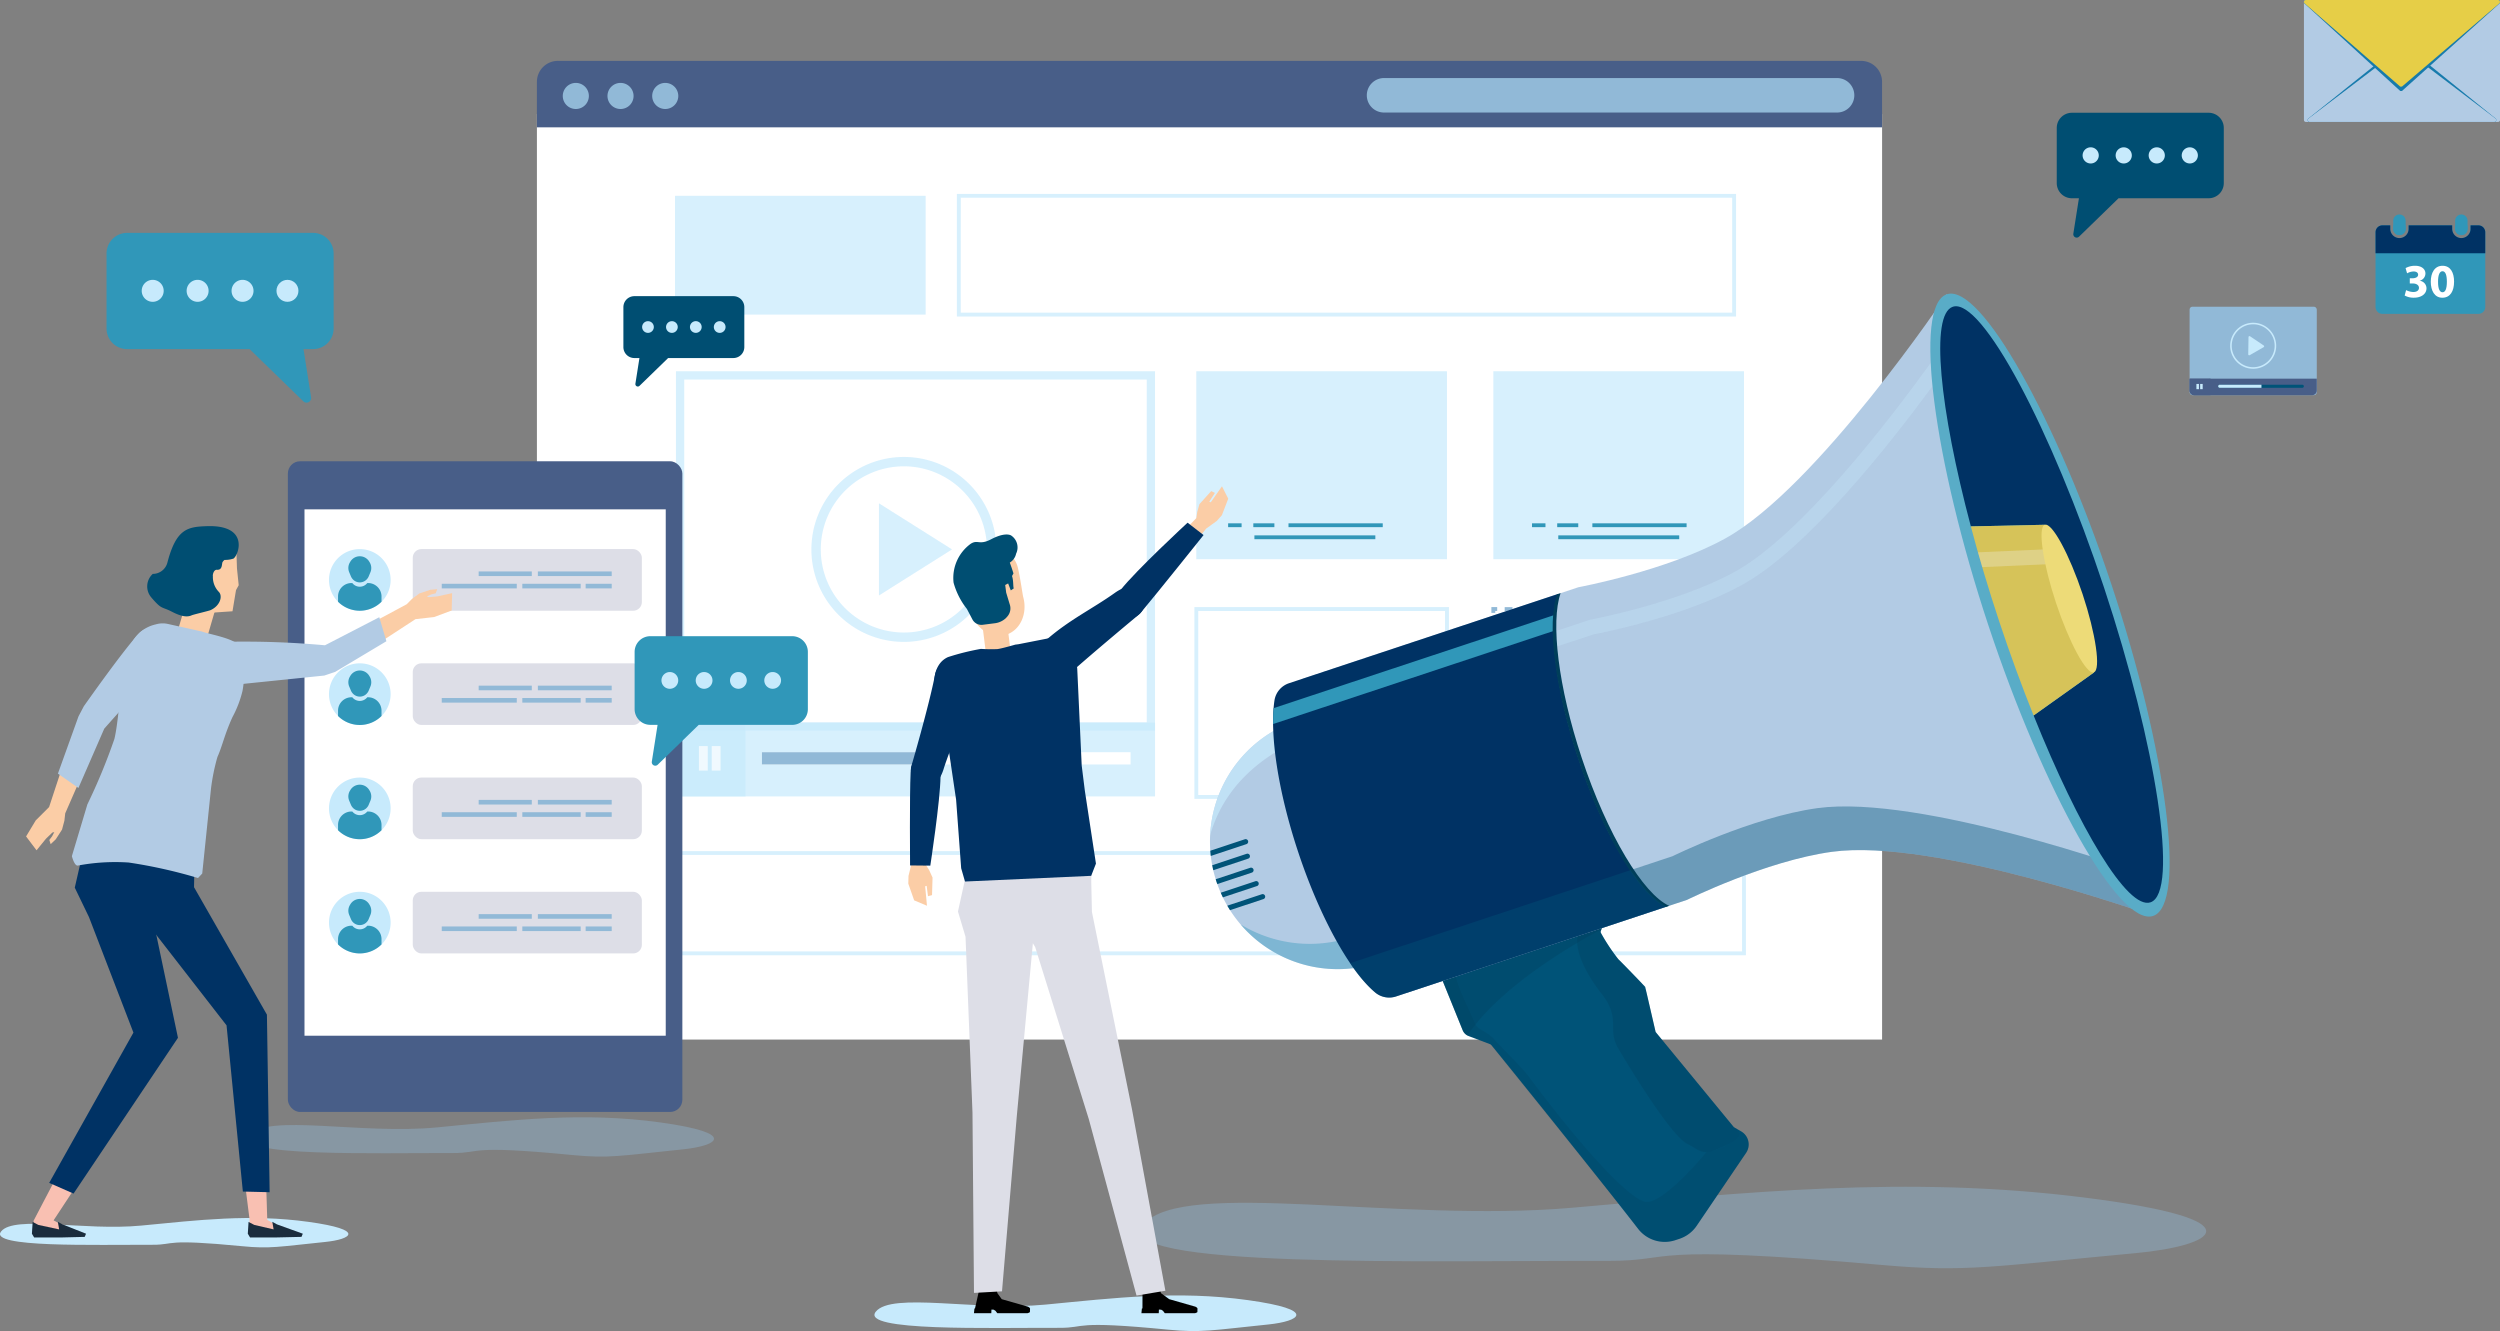 <svg xmlns="http://www.w3.org/2000/svg" width="334.386" height="178.035" viewBox="0 0 334.386 178.035">
  <rect x="0" y="0" width="334.386" height="178.035" fill="#808080" stroke="none"/>
  <g id="recruit_system_img_02" transform="translate(-1600 -1412.142)">
    <g id="グループ_7192" data-name="グループ 7192" transform="translate(1671.814 1420.286)">
      <g id="グループ_7176" data-name="グループ 7176">
        <rect id="長方形_2589" data-name="長方形 2589" width="179.923" height="123.795" transform="translate(0 7.107)" fill="#fff"/>
        <g id="グループ_7175" data-name="グループ 7175">
          <path id="パス_12227" data-name="パス 12227" d="M2.8,0H177.12a2.8,2.8,0,0,1,2.8,2.8v6.09H0V2.8A2.8,2.8,0,0,1,2.8,0Z" fill="#485e88"/>
          <g id="グループ_7174" data-name="グループ 7174" transform="translate(3.46 2.296)">
            <path id="パス_12100" data-name="パス 12100" d="M685.962,339.557h-60.6a2.3,2.3,0,0,1-2.3-2.306h0a2.305,2.305,0,0,1,2.3-2.306h60.6a2.307,2.307,0,0,1,2.306,2.306h0A2.306,2.306,0,0,1,685.962,339.557Z" transform="translate(-515.519 -334.945)" fill="#91b9d7"/>
            <path id="パス_12101" data-name="パス 12101" d="M560.161,338.825h0a1.743,1.743,0,0,1-1.745-1.743h0a1.745,1.745,0,0,1,1.745-1.747h0a1.746,1.746,0,0,1,1.745,1.747h0A1.744,1.744,0,0,1,560.161,338.825Z" transform="translate(-558.416 -334.686)" fill="#91b9d7"/>
            <path id="パス_12102" data-name="パス 12102" d="M563.755,338.825h0a1.744,1.744,0,0,1-1.745-1.743h0a1.746,1.746,0,0,1,1.745-1.747h0a1.745,1.745,0,0,1,1.745,1.747h0A1.743,1.743,0,0,1,563.755,338.825Z" transform="translate(-556.031 -334.686)" fill="#91b9d7"/>
            <path id="パス_12103" data-name="パス 12103" d="M567.35,338.825h0a1.743,1.743,0,0,1-1.745-1.743h0a1.745,1.745,0,0,1,1.745-1.747h0a1.746,1.746,0,0,1,1.745,1.747h0A1.744,1.744,0,0,1,567.35,338.825Z" transform="translate(-553.645 -334.686)" fill="#91b9d7"/>
          </g>
        </g>
      </g>
      <g id="グループ_7191" data-name="グループ 7191" transform="translate(18.212 17.787)">
        <g id="グループ_7187" data-name="グループ 7187">
          <rect id="長方形_2591" data-name="長方形 2591" width="33.527" height="15.887" transform="translate(0.259 0.26)" fill="#c7eafc" opacity="0.7"/>
          <path id="パス_12104" data-name="パス 12104" d="M694.318,360.662H590.1v-16.4H694.318Zm-103.7-.517H693.8v-15.37H590.622Z" transform="translate(-552.139 -344.257)" fill="#c7eafc" opacity="0.7"/>
          <g id="グループ_7179" data-name="グループ 7179" transform="translate(69.986 23.727)">
            <rect id="長方形_2592" data-name="長方形 2592" width="33.527" height="25.14" fill="#c7eafc" opacity="0.7"/>
            <g id="グループ_7178" data-name="グループ 7178" transform="translate(4.256 20.339)">
              <g id="グループ_7177" data-name="グループ 7177">
                <rect id="長方形_2593" data-name="長方形 2593" width="1.801" height="0.512" fill="#3097b9"/>
                <rect id="長方形_2594" data-name="長方形 2594" width="2.817" height="0.512" transform="translate(3.369)" fill="#3097b9"/>
                <rect id="長方形_2595" data-name="長方形 2595" width="12.605" height="0.512" transform="translate(8.074)" fill="#3097b9"/>
              </g>
              <rect id="長方形_2596" data-name="長方形 2596" width="16.177" height="0.512" transform="translate(3.514 1.612)" fill="#3097b9"/>
            </g>
          </g>
          <g id="グループ_7182" data-name="グループ 7182" transform="translate(109.714 23.727)">
            <rect id="長方形_2597" data-name="長方形 2597" width="33.527" height="25.14" fill="#c7eafc" opacity="0.7"/>
            <g id="グループ_7181" data-name="グループ 7181" transform="translate(5.173 20.339)">
              <g id="グループ_7180" data-name="グループ 7180">
                <rect id="長方形_2598" data-name="長方形 2598" width="1.8" height="0.512" fill="#3097b9"/>
                <rect id="長方形_2599" data-name="長方形 2599" width="2.817" height="0.512" transform="translate(3.369)" fill="#3097b9"/>
                <rect id="長方形_2600" data-name="長方形 2600" width="12.604" height="0.512" transform="translate(8.073)" fill="#3097b9"/>
              </g>
              <rect id="長方形_2601" data-name="長方形 2601" width="16.176" height="0.512" transform="translate(3.514 1.612)" fill="#3097b9"/>
            </g>
          </g>
          <g id="グループ_7186" data-name="グループ 7186" transform="translate(0 55.267)">
            <path id="パス_12105" data-name="パス 12105" d="M643.242,403.136H609.2V377.478h34.046Zm-33.527-.517h33.008V378H609.715Z" transform="translate(-539.469 -377.478)" fill="#c7eafc" opacity="0.7"/>
            <g id="グループ_7185" data-name="グループ 7185" transform="translate(109.454)">
              <g id="グループ_7184" data-name="グループ 7184">
                <g id="グループ_7183" data-name="グループ 7183">
                  <path id="パス_12106" data-name="パス 12106" d="M653.851,393.211h-.778v-.518h.259v-.26h.519Z" transform="translate(-619.805 -367.553)" fill="#91b9d7"/>
                  <path id="パス_12107" data-name="パス 12107" d="M664.567,393.107h-1.048v-.517h1.048Zm-2.1,0h-1.048v-.517h1.048Zm-2.1,0h-1.048v-.517h1.048Zm-2.1,0h-1.048v-.517h1.048Zm-2.1,0h-1.048v-.517h1.048Zm-2.1,0h-1.048v-.517h1.048Zm-2.1,0h-1.048v-.517h1.048Zm-2.1,0h-1.048v-.517h1.048Zm-2.1,0H646.75v-.517H647.8Zm-2.1,0h-1.048v-.517H645.7Zm-2.1,0h-1.048v-.517h1.048Zm-2.095,0h-1.05v-.517h1.05Zm-2.1,0h-1.048v-.517h1.048Zm-2.1,0h-1.048v-.517h1.048Zm-2.1,0h-1.048v-.517h1.048Z" transform="translate(-632.348 -367.449)" fill="#91b9d7"/>
                  <path id="パス_12108" data-name="パス 12108" d="M633.854,393.211h-.778v-.778h.519v.26h.259Z" transform="translate(-633.076 -367.553)" fill="#91b9d7"/>
                  <path id="パス_12109" data-name="パス 12109" d="M633.6,400.583h-.519v-1.048h.519Zm0-2.1h-.519v-1.048h.519Zm0-2.1h-.519v-1.048h.519Zm0-2.1h-.519v-1.048h.519Zm0-2.1h-.519V391.15h.519Zm0-2.094h-.519v-1.048h.519Zm0-2.1h-.519V386.96h.519Zm0-2.1h-.519v-1.048h.519Zm0-2.094h-.519v-1.05h.519Zm0-2.1h-.519v-1.048h.519Zm0-2.1h-.519v-1.048h.519Z" transform="translate(-633.076 -376.75)" fill="#91b9d7"/>
                  <path id="パス_12110" data-name="パス 12110" d="M633.594,378.256h-.519v-.777h.778V378h-.259Z" transform="translate(-633.076 -377.478)" fill="#91b9d7"/>
                  <path id="パス_12111" data-name="パス 12111" d="M664.567,378h-1.048v-.517h1.048Zm-2.1,0h-1.048v-.517h1.048Zm-2.1,0h-1.048v-.517h1.048Zm-2.1,0h-1.048v-.517h1.048Zm-2.1,0h-1.048v-.517h1.048Zm-2.1,0h-1.048v-.517h1.048Zm-2.1,0h-1.048v-.517h1.048Zm-2.1,0h-1.048v-.517h1.048Zm-2.1,0H646.75v-.517H647.8Zm-2.1,0h-1.048v-.517H645.7Zm-2.1,0h-1.048v-.517h1.048Zm-2.095,0h-1.05v-.517h1.05Zm-2.1,0h-1.048v-.517h1.048Zm-2.1,0h-1.048v-.517h1.048Zm-2.1,0h-1.048v-.517h1.048Z" transform="translate(-632.348 -377.478)" fill="#91b9d7"/>
                  <path id="パス_12112" data-name="パス 12112" d="M653.851,378.256h-.519V378h-.259v-.518h.778Z" transform="translate(-619.805 -377.478)" fill="#91b9d7"/>
                  <path id="パス_12113" data-name="パス 12113" d="M653.748,400.583h-.519v-1.048h.519Zm0-2.1h-.519v-1.048h.519Zm0-2.1h-.519v-1.048h.519Zm0-2.1h-.519v-1.048h.519Zm0-2.1h-.519V391.15h.519Zm0-2.1h-.519v-1.048h.519Zm0-2.095h-.519V386.96h.519Zm0-2.1h-.519v-1.048h.519Zm0-2.1h-.519v-1.048h.519Zm0-2.1h-.519v-1.048h.519Zm0-2.1h-.519v-1.048h.519Z" transform="translate(-619.702 -376.75)" fill="#91b9d7"/>
                </g>
              </g>
            </g>
            <path id="パス_12114" data-name="パス 12114" d="M710.783,411.032h-143.5V397.1h143.5ZM567.8,410.514H710.264v-12.9H567.8Z" transform="translate(-567.283 -364.457)" fill="#c7eafc" opacity="0.7"/>
          </g>
        </g>
        <g id="グループ_7190" data-name="グループ 7190" transform="translate(0.387 23.727)">
          <g id="グループ_7189" data-name="グループ 7189">
            <g id="グループ_7188" data-name="グループ 7188">
              <path id="パス_12115" data-name="パス 12115" d="M630.485,359.627v45.851H568.624V359.627h61.862m1.108-1.108H567.516v48.068h64.077V358.519Z" transform="translate(-567.516 -358.519)" fill="#c7eafc" opacity="0.7"/>
              <rect id="長方形_2602" data-name="長方形 2602" width="64.078" height="9.864" transform="translate(0 47.004)" fill="#c7eafc" opacity="0.7"/>
              <rect id="長方形_2603" data-name="長方形 2603" width="49.307" height="1.639" transform="translate(11.499 50.953)" fill="#fff"/>
              <rect id="長方形_2604" data-name="長方形 2604" width="20.539" height="1.639" transform="translate(11.499 50.953)" fill="#91b9d7"/>
              <rect id="長方形_2605" data-name="長方形 2605" width="9.302" height="9.864" transform="translate(0 47.004)" fill="#c7eafc" opacity="0.7"/>
              <rect id="長方形_2606" data-name="長方形 2606" width="1.181" height="3.279" transform="translate(3.072 50.133)" fill="#fff" opacity="0.7"/>
              <rect id="長方形_2607" data-name="長方形 2607" width="1.181" height="3.279" transform="translate(4.785 50.133)" fill="#fff" opacity="0.7"/>
            </g>
            <path id="パス_12116" data-name="パス 12116" d="M593.614,375.3l-9.778-6.165v12.329Z" transform="translate(-556.686 -351.473)" fill="#c7eafc" opacity="0.7"/>
          </g>
          <path id="パス_12117" data-name="パス 12117" d="M590.774,390.146a12.369,12.369,0,1,1,12.369-12.369A12.383,12.383,0,0,1,590.774,390.146Zm0-23.485a11.115,11.115,0,1,0,11.116,11.116A11.13,11.13,0,0,0,590.774,366.661Z" transform="translate(-560.29 -353.947)" fill="#c7eafc" opacity="0.7"/>
        </g>
      </g>
    </g>
    <path id="パス_12118" data-name="パス 12118" d="M664.084,427.761c-23.753-.06-67.528,1.14-62.124-4.944s33.919-.126,57.292-2.163,44.533-4.375,68.438-1.371,17.4,6.468,6.914,7.445c-19.281,1.8-22.7,2.574-33.88,1.587C668,425.427,673.33,427.784,664.084,427.761Z" transform="translate(1151.042 1153.028)" fill="#91b9d7" opacity="0.4"/>
    <path id="パス_12119" data-name="パス 12119" d="M608.527,430.919c-9.4-.027-26.734.5-24.595-2.161s13.429-.055,22.682-.945,17.629-1.913,27.092-.6,6.891,2.828,2.738,3.256c-7.634.785-8.987,1.125-13.414.694C610.079,429.9,612.187,430.929,608.527,430.919Z" transform="translate(1133.21 1158.826)" fill="#c7eafc"/>
    <path id="パス_12120" data-name="パス 12120" d="M536.544,423.94c-7.764-.023-22.073.411-20.306-1.785s11.086-.047,18.727-.78,14.557-1.581,22.371-.5,5.69,2.336,2.259,2.688c-6.3.647-7.42.928-11.075.572C537.825,423.1,539.567,423.949,536.544,423.94Z" transform="translate(1083.912 1154.695)" fill="#c7eafc"/>
    <path id="パス_12121" data-name="パス 12121" d="M563.4,417.046c-10.381-.028-29.513.551-27.15-2.386s14.823-.062,25.037-1.045,19.463-2.111,29.91-.66,7.608,3.121,3.023,3.593c-8.428.867-9.922,1.241-14.808.765C565.11,415.92,567.438,417.058,563.4,417.046Z" transform="translate(1097.157 1149.321)" fill="#91b9d7" opacity="0.4"/>
    <g id="グループ_7210" data-name="グループ 7210" transform="translate(1721.485 1477.185)">
      <g id="グループ_7195" data-name="グループ 7195" transform="translate(17.4)">
        <path id="パス_12122" data-name="パス 12122" d="M608.829,367.211l1.378-1.425.115-.8.3-1.066,1.573-1.744.5.238-.759,1.176.2.083,1.5-2.142.838,1.661-.851,2.209-.691.771-1.41,1.018-1.158,1.433Z" transform="translate(-589.076 -361.531)" fill="#fbcda6"/>
        <g id="グループ_7194" data-name="グループ 7194" transform="translate(0 4.869)">
          <g id="グループ_7193" data-name="グループ 7193">
            <path id="パス_12123" data-name="パス 12123" d="M610.563,370.322l-.136-.138c-.88-.81-1.94-.7-3.236.221-3,2.138-6.079,3.587-9.15,6.273a2.5,2.5,0,0,0-.556,3.6l.11.188c.9,1.229,2.479,1.693,3.45.823,3.261-2.918,9.331-7.955,9.331-7.955A2.043,2.043,0,0,0,610.563,370.322Z" transform="translate(-596.956 -361.02)" fill="#003264"/>
            <path id="パス_12124" data-name="パス 12124" d="M615.091,366.113l-2.141-1.655s-6.962,6.432-8.982,9.032c-1.028,1.324-1.421,2.239-.594,3.1h0c.827.862,2.189,1.241,3.479-.289C608.813,373.971,615.091,366.113,615.091,366.113Z" transform="translate(-592.993 -364.458)" fill="#003264"/>
          </g>
        </g>
      </g>
      <g id="グループ_7198" data-name="グループ 7198" transform="translate(0 23.244)">
        <path id="パス_12125" data-name="パス 12125" d="M588.98,390.816l-.127,1.978.431.684.459,1.008-.069,2.348-.538.145-.182-1.388-.2.064.243,2.6-1.714-.723L586.5,395.3l.027-1.035.415-1.689-.046-1.842Z" transform="translate(-586.496 -365.394)" fill="#fbcda6"/>
        <g id="グループ_7197" data-name="グループ 7197" transform="translate(0.222)">
          <g id="グループ_7196" data-name="グループ 7196">
            <path id="パス_12126" data-name="パス 12126" d="M588.426,392.2l.191.027c1.191.115,1.97-.611,2.445-2.131,1.1-3.514,3.013-7.205,3.838-11.2a2.5,2.5,0,0,0-1.732-3.206l-.2-.083a2.4,2.4,0,0,0-3.043,1.837c-.837,4.294-3.171,12.242-3.171,12.242A2.041,2.041,0,0,0,588.426,392.2Z" transform="translate(-586.563 -375.503)" fill="#003264"/>
            <path id="パス_12127" data-name="パス 12127" d="M586.648,397.913l2.707.027s1.329-8.654,1.369-11.948c.02-1.675-.221-2.643-1.4-2.83h0c-1.18-.186-2.5.333-2.6,2.331C586.572,388.536,586.648,397.913,586.648,397.913Z" transform="translate(-586.63 -370.444)" fill="#003264"/>
          </g>
        </g>
      </g>
      <g id="グループ_7203" data-name="グループ 7203" transform="translate(6.902 8.787)">
        <g id="グループ_7200" data-name="グループ 7200" transform="translate(0.566 9.538)">
          <g id="グループ_7199" data-name="グループ 7199" transform="translate(2.469)">
            <rect id="長方形_2608" data-name="長方形 2608" width="3.309" height="5.294" transform="matrix(0.992, -0.124, 0.124, 0.992, 0, 0.409)" fill="#fbcda6"/>
          </g>
          <rect id="長方形_2609" data-name="長方形 2609" width="9.541" height="5.431" transform="translate(10.14 8.475) rotate(172.895)" fill="#fbcda6"/>
        </g>
        <g id="グループ_7202" data-name="グループ 7202">
          <g id="グループ_7201" data-name="グループ 7201">
            <path id="パス_12128" data-name="パス 12128" d="M599.108,372.8c.639,2.271-.414,4.553-2.351,5.1s-4.024-.855-4.661-3.126c-.092-.321-1.426-4.407-1.451-4.723l1.146-1.639,2.663-1.6,2.5.008a3.531,3.531,0,0,1,1.441,2.065C598.72,370.235,599.044,372.569,599.108,372.8Z" transform="translate(-590.645 -366.813)" fill="#fbcda6"/>
          </g>
        </g>
      </g>
      <g id="グループ_7209" data-name="グループ 7209" transform="translate(3.454 20.347)">
        <g id="グループ_7207" data-name="グループ 7207" transform="translate(3.191 29.989)">
          <g id="グループ_7206" data-name="グループ 7206" transform="translate(2.144 57.267)">
            <g id="グループ_7204" data-name="グループ 7204" transform="translate(22.397)">
              <path id="パス_12129" data-name="パス 12129" d="M607.679,428.732h-.1l-.02.484h-2.319l.063-.641.076,0,0-.007.007-2.356h2.406l.052.309,1.11.815,3.515,1.007s.276.12.271.271l-.01.278,0,.168s-.043.073-.329.156h-4.031l-.245-.324-.236-.148Z" transform="translate(-605.242 -426.212)"/>
            </g>
            <g id="グループ_7205" data-name="グループ 7205">
              <path id="パス_12130" data-name="パス 12130" d="M594.216,428.732h-.1l-.02.484h-2.319l.063-.641.076,0,0-.007.529-2.356h2.406l.052.309.587.815,3.515,1.007s.276.12.271.271l-.01.278-.005.168s-.043.073-.331.156H594.9l-.245-.324-.236-.148Z" transform="translate(-591.779 -426.212)"/>
            </g>
          </g>
          <path id="パス_12131" data-name="パス 12131" d="M591.806,392.357l16.55-.569-.036,2.532.09,4.066,5.368,26.434,4.457,24.235-3.86.641-6.381-23.591-7.174-23.021-.309-.51-2.154,23.177-1.974,23.381-3.749.209-.2-24.1-.93-23.525-1.012-3.385Z" transform="translate(-590.49 -391.789)" fill="#dddee7"/>
        </g>
        <g id="グループ_7208" data-name="グループ 7208">
          <path id="パス_12132" data-name="パス 12132" d="M599.433,374.594l.413-.052,3.971-.78c2.474.085,3.653,2.038,3.9,4.011l.6,13,.421,3.372,1.484,9.74-.639,1.634-16.877.762-.512-1.78-.677-9.168-1.166-7.884-1.71-6.476c-.176-1.416-.141-3.838,1.8-4.715a32.537,32.537,0,0,1,4.4-1.095,20.713,20.713,0,0,0,2.179.03C597.637,375.12,599.433,374.594,599.433,374.594Z" transform="translate(-588.572 -373.762)" fill="#003264"/>
        </g>
      </g>
      <path id="パス_12133" data-name="パス 12133" d="M598.529,367.974a1.915,1.915,0,0,0-.675-2.442c-.258-.143-1.048-.334-2.662.512s-1.762,0-2.727.6a5.642,5.642,0,0,0-2.3,5.205,9.868,9.868,0,0,0,1.785,3.517l.735,1.4a1.364,1.364,0,0,0,1.379.719l1.567-.2a2.626,2.626,0,0,0,1.5-.664l.2-.216a1.649,1.649,0,0,0,.331-1.7l-.458-1.519-.133-1.023.393-.211.358.933.394-.268c-.108-.293-.018-.98-.22-1.614-.033-.1.2-.323.171-.426-.168-.537-.354-1.068-.479-1.412A1.848,1.848,0,0,0,598.529,367.974Z" transform="translate(-584.106 -358.959)" fill="#004e72"/>
    </g>
    <g id="グループ_7211" data-name="グループ 7211" transform="translate(1638.503 1473.839)">
      <rect id="長方形_2610" data-name="長方形 2610" width="52.766" height="87.033" rx="1.637" fill="#485e88"/>
      <rect id="長方形_2611" data-name="長方形 2611" width="48.318" height="70.405" transform="translate(2.224 6.43)" fill="#fff"/>
    </g>
    <g id="グループ_7232" data-name="グループ 7232" transform="translate(1644.004 1485.586)">
      <g id="グループ_7216" data-name="グループ 7216" transform="translate(0 45.836)">
        <rect id="長方形_2612" data-name="長方形 2612" width="30.644" height="8.245" rx="1.157" transform="translate(11.204)" fill="#dddee7"/>
        <g id="グループ_7212" data-name="グループ 7212" transform="translate(15.081 2.989)">
          <rect id="長方形_2613" data-name="長方形 2613" width="9.876" height="0.617" transform="translate(12.857)" fill="#91b9d7"/>
          <rect id="長方形_2614" data-name="長方形 2614" width="7.107" height="0.617" transform="translate(4.939)" fill="#91b9d7"/>
          <rect id="長方形_2615" data-name="長方形 2615" width="3.487" height="0.617" transform="translate(19.247 1.65)" fill="#91b9d7"/>
          <rect id="長方形_2616" data-name="長方形 2616" width="7.807" height="0.617" transform="translate(10.777 1.65)" fill="#91b9d7"/>
          <rect id="長方形_2617" data-name="長方形 2617" width="10.037" height="0.617" transform="translate(0 1.65)" fill="#91b9d7"/>
        </g>
        <g id="グループ_7215" data-name="グループ 7215" transform="translate(0 0)">
          <path id="パス_12134" data-name="パス 12134" d="M546.661,404.919h0a4.123,4.123,0,0,1-4.123-4.122h0a4.122,4.122,0,0,1,4.123-4.122h0a4.122,4.122,0,0,1,4.122,4.122h0A4.124,4.124,0,0,1,546.661,404.919Z" transform="translate(-542.539 -396.674)" fill="#c7eafc"/>
          <g id="グループ_7214" data-name="グループ 7214" transform="translate(1.214 0.953)">
            <g id="グループ_7213" data-name="グループ 7213">
              <path id="パス_12135" data-name="パス 12135" d="M547.287,399.4h-.112a1.267,1.267,0,0,1-2,0h-.11a1.8,1.8,0,0,0-1.8,1.8v.705a4.121,4.121,0,0,0,5.816,0V401.2A1.8,1.8,0,0,0,547.287,399.4Z" transform="translate(-543.269 -395.816)" fill="#3097b9"/>
              <path id="パス_12136" data-name="パス 12136" d="M546.963,398.089l-.06-.1a1.472,1.472,0,0,0-2.55,0l-.06.1a1.471,1.471,0,0,0-.083,1.3l.24.572a1.272,1.272,0,0,0,2.178.3,1.213,1.213,0,0,0,.18-.3l.24-.572A1.465,1.465,0,0,0,546.963,398.089Z" transform="translate(-542.721 -397.247)" fill="#3097b9"/>
            </g>
          </g>
        </g>
      </g>
      <g id="グループ_7221" data-name="グループ 7221" transform="translate(0 30.557)">
        <rect id="長方形_2618" data-name="長方形 2618" width="30.644" height="8.245" rx="1.157" transform="translate(11.204)" fill="#dddee7"/>
        <g id="グループ_7217" data-name="グループ 7217" transform="translate(15.081 2.989)">
          <rect id="長方形_2619" data-name="長方形 2619" width="9.876" height="0.617" transform="translate(12.857)" fill="#91b9d7"/>
          <rect id="長方形_2620" data-name="長方形 2620" width="7.107" height="0.617" transform="translate(4.939)" fill="#91b9d7"/>
          <rect id="長方形_2621" data-name="長方形 2621" width="3.487" height="0.617" transform="translate(19.247 1.65)" fill="#91b9d7"/>
          <rect id="長方形_2622" data-name="長方形 2622" width="7.807" height="0.617" transform="translate(10.777 1.65)" fill="#91b9d7"/>
          <rect id="長方形_2623" data-name="長方形 2623" width="10.037" height="0.617" transform="translate(0 1.65)" fill="#91b9d7"/>
        </g>
        <g id="グループ_7220" data-name="グループ 7220" transform="translate(0 0)">
          <path id="パス_12137" data-name="パス 12137" d="M546.661,395.735h0a4.123,4.123,0,0,1-4.123-4.122h0a4.122,4.122,0,0,1,4.123-4.122h0a4.123,4.123,0,0,1,4.122,4.122h0A4.124,4.124,0,0,1,546.661,395.735Z" transform="translate(-542.539 -387.49)" fill="#c7eafc"/>
          <g id="グループ_7219" data-name="グループ 7219" transform="translate(1.214 0.953)">
            <g id="グループ_7218" data-name="グループ 7218">
              <path id="パス_12138" data-name="パス 12138" d="M547.287,390.22h-.112a1.267,1.267,0,0,1-2,0h-.11a1.8,1.8,0,0,0-1.8,1.8v.705a4.121,4.121,0,0,0,5.816,0v-.705A1.8,1.8,0,0,0,547.287,390.22Z" transform="translate(-543.269 -386.632)" fill="#3097b9"/>
              <path id="パス_12139" data-name="パス 12139" d="M546.963,388.9l-.06-.1a1.472,1.472,0,0,0-2.55,0l-.06.1a1.471,1.471,0,0,0-.083,1.3l.24.574a1.292,1.292,0,0,0,.18.294,1.265,1.265,0,0,0,2,0,1.236,1.236,0,0,0,.18-.294l.24-.574A1.465,1.465,0,0,0,546.963,388.9Z" transform="translate(-542.721 -388.063)" fill="#3097b9"/>
            </g>
          </g>
        </g>
      </g>
      <g id="グループ_7226" data-name="グループ 7226" transform="translate(0 15.278)">
        <rect id="長方形_2624" data-name="長方形 2624" width="30.644" height="8.245" rx="1.157" transform="translate(11.204)" fill="#dddee7"/>
        <g id="グループ_7222" data-name="グループ 7222" transform="translate(15.081 2.988)">
          <rect id="長方形_2625" data-name="長方形 2625" width="9.876" height="0.617" transform="translate(12.857)" fill="#91b9d7"/>
          <rect id="長方形_2626" data-name="長方形 2626" width="7.107" height="0.617" transform="translate(4.939)" fill="#91b9d7"/>
          <rect id="長方形_2627" data-name="長方形 2627" width="3.487" height="0.617" transform="translate(19.247 1.652)" fill="#91b9d7"/>
          <rect id="長方形_2628" data-name="長方形 2628" width="7.807" height="0.617" transform="translate(10.777 1.652)" fill="#91b9d7"/>
          <rect id="長方形_2629" data-name="長方形 2629" width="10.037" height="0.617" transform="translate(0 1.652)" fill="#91b9d7"/>
        </g>
        <g id="グループ_7225" data-name="グループ 7225" transform="translate(0 0)">
          <path id="パス_12140" data-name="パス 12140" d="M546.661,386.551h0a4.122,4.122,0,0,1-4.123-4.122h0a4.122,4.122,0,0,1,4.123-4.122h0a4.123,4.123,0,0,1,4.122,4.122h0A4.122,4.122,0,0,1,546.661,386.551Z" transform="translate(-542.539 -378.306)" fill="#c7eafc"/>
          <g id="グループ_7224" data-name="グループ 7224" transform="translate(1.214 0.953)">
            <g id="グループ_7223" data-name="グループ 7223">
              <path id="パス_12141" data-name="パス 12141" d="M547.287,381.036h-.112a1.267,1.267,0,0,1-2,0h-.11a1.8,1.8,0,0,0-1.8,1.8v.705a4.121,4.121,0,0,0,5.816,0v-.705A1.8,1.8,0,0,0,547.287,381.036Z" transform="translate(-543.269 -377.448)" fill="#3097b9"/>
              <path id="パス_12142" data-name="パス 12142" d="M546.963,379.721l-.06-.1a1.472,1.472,0,0,0-2.55,0l-.06.1a1.471,1.471,0,0,0-.083,1.3l.24.574a1.293,1.293,0,0,0,.18.294,1.265,1.265,0,0,0,2,0,1.237,1.237,0,0,0,.18-.294l.24-.574A1.465,1.465,0,0,0,546.963,379.721Z" transform="translate(-542.721 -378.879)" fill="#3097b9"/>
            </g>
          </g>
        </g>
      </g>
      <g id="グループ_7231" data-name="グループ 7231">
        <rect id="長方形_2630" data-name="長方形 2630" width="30.644" height="8.245" rx="1.157" transform="translate(11.204)" fill="#dddee7"/>
        <g id="グループ_7227" data-name="グループ 7227" transform="translate(15.081 2.99)">
          <rect id="長方形_2631" data-name="長方形 2631" width="9.876" height="0.617" transform="translate(12.857)" fill="#91b9d7"/>
          <rect id="長方形_2632" data-name="長方形 2632" width="7.107" height="0.617" transform="translate(4.939)" fill="#91b9d7"/>
          <rect id="長方形_2633" data-name="長方形 2633" width="3.487" height="0.617" transform="translate(19.247 1.65)" fill="#91b9d7"/>
          <rect id="長方形_2634" data-name="長方形 2634" width="7.807" height="0.617" transform="translate(10.777 1.65)" fill="#91b9d7"/>
          <rect id="長方形_2635" data-name="長方形 2635" width="10.037" height="0.617" transform="translate(0 1.65)" fill="#91b9d7"/>
        </g>
        <g id="グループ_7230" data-name="グループ 7230">
          <path id="パス_12143" data-name="パス 12143" d="M546.661,377.367h0a4.122,4.122,0,0,1-4.123-4.122h0a4.122,4.122,0,0,1,4.123-4.122h0a4.122,4.122,0,0,1,4.122,4.122h0A4.123,4.123,0,0,1,546.661,377.367Z" transform="translate(-542.539 -369.122)" fill="#c7eafc"/>
          <g id="グループ_7229" data-name="グループ 7229" transform="translate(1.214 0.953)">
            <g id="グループ_7228" data-name="グループ 7228">
              <path id="パス_12144" data-name="パス 12144" d="M547.287,371.852h-.112a1.265,1.265,0,0,1-2,0h-.11a1.8,1.8,0,0,0-1.8,1.8v.7a4.121,4.121,0,0,0,5.816,0v-.7A1.8,1.8,0,0,0,547.287,371.852Z" transform="translate(-543.269 -368.264)" fill="#3097b9"/>
              <path id="パス_12145" data-name="パス 12145" d="M546.963,370.537l-.06-.1a1.472,1.472,0,0,0-2.55,0l-.06.1a1.471,1.471,0,0,0-.083,1.3l.24.574a1.292,1.292,0,0,0,.18.294,1.265,1.265,0,0,0,2,0,1.235,1.235,0,0,0,.18-.294l.24-.574A1.465,1.465,0,0,0,546.963,370.537Z" transform="translate(-542.721 -369.695)" fill="#3097b9"/>
            </g>
          </g>
        </g>
      </g>
    </g>
    <g id="グループ_7251" data-name="グループ 7251" transform="translate(1603.488 1482.512)">
      <g id="グループ_7238" data-name="グループ 7238" transform="translate(0.784 42.917)">
        <g id="グループ_7237" data-name="グループ 7237" transform="translate(0 42.732)">
          <g id="グループ_7234" data-name="グループ 7234" transform="translate(28.209)">
            <path id="パス_12146" data-name="パス 12146" d="M538.658,416.216l.222,7.16.788.426,2.873,1.15v.605l-5.73.076-.424-.56.13-1.729-.9-7.128Z" transform="translate(-535.613 -416.216)" fill="#f9c0b2"/>
            <g id="グループ_7233" data-name="グループ 7233" transform="translate(0.668 7.4)">
              <path id="パス_12147" data-name="パス 12147" d="M539.9,421.009l-.613-.344.174,1.018-2.589-.6-.762-.4-.1,1.58.3.5h3.421l3.459-.08.175-.424Z" transform="translate(-536.014 -420.665)" fill="#1a2c3d"/>
            </g>
          </g>
          <g id="グループ_7236" data-name="グループ 7236" transform="translate(0 0.287)">
            <path id="パス_12148" data-name="パス 12148" d="M525.615,417.071l-4.106,6.239.684.378,2.564,1.15v.605l-5.613.076-.424-.56.121-1.61,3.641-6.96Z" transform="translate(-518.614 -416.389)" fill="#f9c0b2"/>
            <g id="グループ_7235" data-name="グループ 7235" transform="translate(0 7.114)">
              <path id="パス_12149" data-name="パス 12149" d="M522.734,421.009l-.613-.344.174,1.018-2.781-.6-.762-.4-.1,1.58.3.5h3.612l3.151-.08.175-.424Z" transform="translate(-518.656 -420.665)" fill="#1a2c3d"/>
            </g>
          </g>
        </g>
        <path id="パス_12150" data-name="パス 12150" d="M545.581,436.588,542,436.5l-2.182-22.23L525.99,396.472l1.067-5.762,8.487.651-.074,4.432,9.749,17.046Z" transform="translate(-513.789 -390.411)" fill="#003264"/>
        <path id="パス_12151" data-name="パス 12151" d="M523.3,436.891l-3.258-1.433,11.267-20.1-5.944-15.446-1.9-3.94.686-3,.836-2.438,8.31.763-.183,5.017,4.152,19.743Z" transform="translate(-517.735 -390.53)" fill="#003264"/>
      </g>
      <g id="グループ_7250" data-name="グループ 7250">
        <g id="グループ_7240" data-name="グループ 7240" transform="translate(0 13.573)">
          <path id="パス_12152" data-name="パス 12152" d="M518.185,394.23l1.4,1.854,1.262-1.552.855-.825.254-.057-.28.544-.381.508.178.561.685-.653.836-1.294.317-1.2.11-.977,2.951-6.755-2.652-1.555-2.458,7.475-1.785,1.779Z" transform="translate(-518.185 -366.295)" fill="#fbcda6"/>
          <g id="グループ_7239" data-name="グループ 7239" transform="translate(4.258)">
            <path id="パス_12153" data-name="パス 12153" d="M535.046,373.485c.095.085.188.156.188.156.268.3,1.449,2.1.494,3.1-3.635,3.828-8.787,9.671-8.787,9.671l-3.454,7.932-2.743-1.92,2.753-7.654.71-1.351s5.314-7.573,7.435-9.8A2.547,2.547,0,0,1,535.046,373.485Z" transform="translate(-520.744 -372.891)" fill="#b2cbe4"/>
          </g>
        </g>
        <g id="グループ_7249" data-name="グループ 7249" transform="translate(6.131)">
          <g id="グループ_7245" data-name="グループ 7245" transform="translate(10.051)">
            <g id="グループ_7242" data-name="グループ 7242" transform="translate(3.872 1.899)">
              <g id="グループ_7241" data-name="グループ 7241">
                <path id="パス_12154" data-name="パス 12154" d="M531.423,375.78l6.075-.413.469-2.825.362-.661-.232-2.237-.124-3.77-7.288.577Z" transform="translate(-529.943 -365.875)" fill="#fbcda6"/>
                <path id="長方形_2636" data-name="長方形 2636" d="M.585,0H3.434A.585.585,0,0,1,4.02.585V6.55a0,0,0,0,1,0,0H0a0,0,0,0,1,0,0V.585A.585.585,0,0,1,.585,0Z" transform="matrix(-0.96, -0.28, 0.28, -0.96, 3.859, 14.035)" fill="#fbcda6"/>
              </g>
            </g>
            <g id="グループ_7244" data-name="グループ 7244">
              <g id="グループ_7243" data-name="グループ 7243">
                <path id="パス_12155" data-name="パス 12155" d="M535.9,364.74c-2.552.09-4.081.324-5.262,4.849a2.021,2.021,0,0,1-1.965,1.536,2.259,2.259,0,0,0-.206,3.134c1.441,1.7,1.373,1.2,2.743,1.913,1.481.774,2.208.709,2.68.487.193-.092,2.267-.581,2.5-.682,1.294-.576,1.67-1.882,1.12-2.447a2.84,2.84,0,0,1-.794-2.088c-.048-.156.087-.9.546-.87.775.052.621-.815.749-1.031a1.149,1.149,0,0,1,.263-.288,3.5,3.5,0,0,0,1.206-.181C540.19,368.561,541.607,364.542,535.9,364.74Z" transform="translate(-527.911 -364.733)" fill="#004e72"/>
              </g>
            </g>
          </g>
          <path id="パス_12156" data-name="パス 12156" d="M541.333,390.419a27.5,27.5,0,0,0-.86,4.237L539.3,406.012l-.564.6a66.059,66.059,0,0,0-9.28-2.073,27.1,27.1,0,0,0-6.8.408c-.461.067-.792-1.259-.792-1.259l2.076-6.929a79.167,79.167,0,0,0,3.612-8.747c.749-3.094.823-9.875,2.184-12.55a4.743,4.743,0,0,1,3.345-2.773,3.178,3.178,0,0,1,1.665-.05l.008,0,4.52,1.007h0c.972.391,4.936.97,5.212,2.291a13.036,13.036,0,0,1,.2,5.656,14.635,14.635,0,0,1-1.349,3.51C542.256,387.489,541.98,389,541.333,390.419Z" transform="translate(-521.87 -359.543)" fill="#b2cbe4"/>
          <g id="グループ_7248" data-name="グループ 7248" transform="translate(18.943 8.432)">
            <path id="パス_12157" data-name="パス 12157" d="M557.709,372.655l.059-2.321-1.953.43-1.182.114-.234-.113.558-.252.614-.161.21-.55-.943.085-1.459.493-.994.74-.694.7-7.282,3.912L546,378.294l6.865-4.48,2.5-.282Z" transform="translate(-525.857 -369.801)" fill="#fbcda6"/>
            <g id="グループ_7247" data-name="グループ 7247" transform="translate(0 3.754)">
              <g id="グループ_7246" data-name="グループ 7246">
                <path id="パス_12158" data-name="パス 12158" d="M533.337,378.343a2.946,2.946,0,0,1-.071-.852,2.137,2.137,0,0,1,1.9-2.151,119.927,119.927,0,0,1,12.994.471l7.265-3.753.952,3.212-6.852,4.1-1.446.489-12.322,1.266C534.766,381.239,533.606,379.514,533.337,378.343Z" transform="translate(-533.257 -372.058)" fill="#b2cbe4"/>
              </g>
            </g>
          </g>
        </g>
      </g>
    </g>
    <g id="グループ_7254" data-name="グループ 7254" transform="translate(1875.097 1427.225)">
      <g id="グループ_7252" data-name="グループ 7252">
        <path id="パス_12159" data-name="パス 12159" d="M695.482,337.736H677.2a2.028,2.028,0,0,0-2.028,2.028v7.38a2.028,2.028,0,0,0,2.028,2.028h.937l-.747,4.741a.453.453,0,0,0,.764.394l5.282-5.136h12.05a2.029,2.029,0,0,0,2.028-2.028v-7.38A2.029,2.029,0,0,0,695.482,337.736Z" transform="translate(-675.169 -337.736)" fill="#004e72"/>
      </g>
      <g id="グループ_7253" data-name="グループ 7253" transform="translate(3.462 4.622)">
        <path id="パス_12160" data-name="パス 12160" d="M679.411,341.594a1.081,1.081,0,1,1-1.081-1.08A1.081,1.081,0,0,1,679.411,341.594Z" transform="translate(-677.25 -340.514)" fill="#c7eafc"/>
        <path id="パス_12161" data-name="パス 12161" d="M682.067,341.594a1.081,1.081,0,1,1-1.08-1.08A1.081,1.081,0,0,1,682.067,341.594Z" transform="translate(-675.487 -340.514)" fill="#c7eafc"/>
        <path id="パス_12162" data-name="パス 12162" d="M684.723,341.594a1.081,1.081,0,1,1-1.08-1.08A1.081,1.081,0,0,1,684.723,341.594Z" transform="translate(-673.725 -340.514)" fill="#c7eafc"/>
        <path id="パス_12163" data-name="パス 12163" d="M687.378,341.594a1.08,1.08,0,1,1-1.08-1.08A1.08,1.08,0,0,1,687.378,341.594Z" transform="translate(-671.962 -340.514)" fill="#c7eafc"/>
      </g>
    </g>
    <g id="グループ_7257" data-name="グループ 7257" transform="translate(1614.25 1443.29)">
      <g id="グループ_7255" data-name="グループ 7255">
        <path id="パス_12164" data-name="パス 12164" d="M527.411,346.142h24.861a2.757,2.757,0,0,1,2.757,2.758v10.033a2.757,2.757,0,0,1-2.757,2.757H551l1.013,6.447a.615.615,0,0,1-1.035.537l-7.183-6.984H527.411a2.757,2.757,0,0,1-2.757-2.757V348.9A2.757,2.757,0,0,1,527.411,346.142Z" transform="translate(-524.654 -346.142)" fill="#3097b9"/>
      </g>
      <g id="グループ_7256" data-name="グループ 7256" transform="translate(4.706 6.283)">
        <circle id="楕円形_252" data-name="楕円形 252" cx="1.469" cy="1.469" r="1.469" transform="translate(18.024)" fill="#c7eafc"/>
        <path id="パス_12165" data-name="パス 12165" d="M534.706,351.388a1.469,1.469,0,1,0,1.469-1.469A1.469,1.469,0,0,0,534.706,351.388Z" transform="translate(-522.69 -349.919)" fill="#c7eafc"/>
        <path id="パス_12166" data-name="パス 12166" d="M531.094,351.388a1.469,1.469,0,1,0,1.469-1.469A1.47,1.47,0,0,0,531.094,351.388Z" transform="translate(-525.087 -349.919)" fill="#c7eafc"/>
        <path id="パス_12167" data-name="パス 12167" d="M527.483,351.388a1.469,1.469,0,1,0,1.469-1.469A1.469,1.469,0,0,0,527.483,351.388Z" transform="translate(-527.483 -349.919)" fill="#c7eafc"/>
      </g>
    </g>
    <g id="グループ_7260" data-name="グループ 7260" transform="translate(1684.879 1497.235)">
      <g id="グループ_7258" data-name="グループ 7258">
        <path id="パス_12168" data-name="パス 12168" d="M586.472,376.517H567.5a2.1,2.1,0,0,0-2.1,2.1v7.658a2.1,2.1,0,0,0,2.1,2.1h.972L567.7,393.3a.469.469,0,0,0,.79.409l5.482-5.329h12.5a2.1,2.1,0,0,0,2.1-2.1v-7.658A2.1,2.1,0,0,0,586.472,376.517Z" transform="translate(-565.396 -376.517)" fill="#3097b9"/>
      </g>
      <g id="グループ_7259" data-name="グループ 7259" transform="translate(3.592 4.795)">
        <path id="パス_12169" data-name="パス 12169" d="M569.8,380.52a1.121,1.121,0,1,1-1.121-1.121A1.122,1.122,0,0,1,569.8,380.52Z" transform="translate(-567.555 -379.399)" fill="#c7eafc"/>
        <path id="パス_12170" data-name="パス 12170" d="M572.553,380.52a1.121,1.121,0,1,1-1.121-1.121A1.122,1.122,0,0,1,572.553,380.52Z" transform="translate(-565.726 -379.399)" fill="#c7eafc"/>
        <path id="パス_12171" data-name="パス 12171" d="M575.309,380.52a1.12,1.12,0,1,1-1.121-1.121A1.122,1.122,0,0,1,575.309,380.52Z" transform="translate(-563.896 -379.399)" fill="#c7eafc"/>
        <path id="パス_12172" data-name="パス 12172" d="M578.065,380.52a1.12,1.12,0,1,1-1.121-1.121A1.121,1.121,0,0,1,578.065,380.52Z" transform="translate(-562.068 -379.399)" fill="#c7eafc"/>
      </g>
    </g>
    <g id="グループ_7265" data-name="グループ 7265" transform="translate(1683.381 1451.755)">
      <g id="グループ_7263" data-name="グループ 7263">
        <g id="グループ_7262" data-name="グループ 7262">
          <g id="グループ_7261" data-name="グループ 7261">
            <path id="パス_12173" data-name="パス 12173" d="M579.271,350.992H566.032a1.468,1.468,0,0,0-1.469,1.467V357.8a1.468,1.468,0,0,0,1.469,1.469h.677l-.539,3.432a.327.327,0,0,0,.551.286l3.826-3.718h8.724a1.468,1.468,0,0,0,1.467-1.469v-5.344A1.468,1.468,0,0,0,579.271,350.992Z" transform="translate(-564.563 -350.992)" fill="#004e72"/>
          </g>
        </g>
      </g>
      <g id="グループ_7264" data-name="グループ 7264" transform="translate(2.507 3.346)">
        <path id="パス_12174" data-name="パス 12174" d="M567.634,353.785a.782.782,0,1,1-.782-.782A.781.781,0,0,1,567.634,353.785Z" transform="translate(-566.07 -353.003)" fill="#c7eafc"/>
        <path id="パス_12175" data-name="パス 12175" d="M569.557,353.785a.782.782,0,1,1-.782-.782A.781.781,0,0,1,569.557,353.785Z" transform="translate(-564.794 -353.003)" fill="#c7eafc"/>
        <path id="パス_12176" data-name="パス 12176" d="M571.481,353.785A.783.783,0,1,1,570.7,353,.782.782,0,0,1,571.481,353.785Z" transform="translate(-563.518 -353.003)" fill="#c7eafc"/>
        <path id="パス_12177" data-name="パス 12177" d="M573.4,353.785a.783.783,0,1,1-.782-.782A.782.782,0,0,1,573.4,353.785Z" transform="translate(-562.242 -353.003)" fill="#c7eafc"/>
      </g>
    </g>
    <g id="グループ_7266" data-name="グループ 7266" transform="translate(1908.163 1412.142)">
      <path id="パス_12178" data-name="パス 12178" d="M710.284,336.7h-4.256a.234.234,0,0,1-.141-.048l-10.458-7.935a.242.242,0,0,0-.384.21v15.791a.25.25,0,0,0,.243.258h25.738a.25.25,0,0,0,.243-.258V328.928a.242.242,0,0,0-.384-.21l-10.459,7.935A.234.234,0,0,1,710.284,336.7Z" transform="translate(-695.045 -328.67)" fill="#b2cbe4"/>
      <path id="パス_12179" data-name="パス 12179" d="M720.327,341.873H695.586a.26.26,0,0,1-.143-.466l10.023-8.027.148.113.18.1h4.332l.166-.1.2-.153,9.975,8.06A.261.261,0,0,1,720.327,341.873Z" transform="translate(-694.847 -325.565)" fill="#177bac"/>
      <path id="パス_12180" data-name="パス 12180" d="M720.306,341.773H695.6a.26.26,0,0,1-.14-.467l10.226-7.759a.234.234,0,0,1,.141-.048h4.254a.234.234,0,0,1,.141.048l10.226,7.759A.26.26,0,0,1,720.306,341.773Z" transform="translate(-694.84 -325.465)" fill="#b2cbe4"/>
      <path id="パス_12181" data-name="パス 12181" d="M707.925,340.839l-12.793-11.684a.282.282,0,0,1,.156-.486h25.738a.283.283,0,0,1,.156.487l-13.028,11.682Z" transform="translate(-695.045 -328.669)" fill="#177bac"/>
      <path id="パス_12182" data-name="パス 12182" d="M707.925,340.254l-12.793-11.13a.26.26,0,0,1,.156-.454h25.738a.26.26,0,0,1,.156.454l-13.028,11.13Z" transform="translate(-695.045 -328.669)" fill="#e6ce47"/>
    </g>
    <g id="グループ_7269" data-name="グループ 7269" transform="translate(1892.868 1453.166)">
      <g id="グループ_7268" data-name="グループ 7268">
        <rect id="長方形_2637" data-name="長方形 2637" width="17.011" height="11.833" rx="0.374" transform="translate(0)" fill="#91b9d7"/>
        <g id="グループ_7267" data-name="グループ 7267" transform="translate(0 9.621)">
          <path id="パス_12183" data-name="パス 12183" d="M686.473,359.786h15.766a.621.621,0,0,0,.622-.622v-1.59h-17.01v1.59A.621.621,0,0,0,686.473,359.786Z" transform="translate(-685.851 -357.573)" fill="#485e88"/>
          <path id="パス_12184" data-name="パス 12184" d="M685.851,357.573v1.59a.621.621,0,0,0,.622.622h2.178v-2.213Z" transform="translate(-685.851 -357.573)" fill="#485e88"/>
          <path id="パス_12185" data-name="パス 12185" d="M699.609,358.269a.207.207,0,0,1-.208.206H688.355a.207.207,0,0,1-.208-.206h0a.208.208,0,0,1,.208-.208H699.4a.208.208,0,0,1,.208.208Z" transform="translate(-684.327 -357.249)" fill="#005378"/>
          <path id="パス_12186" data-name="パス 12186" d="M688.355,358.061a.207.207,0,1,0,0,.414h5.585v-.414Z" transform="translate(-684.327 -357.249)" fill="#c7eafc"/>
          <rect id="長方形_2638" data-name="長方形 2638" width="0.337" height="0.7" transform="translate(0.912 0.709)" fill="#c7eafc"/>
          <rect id="長方形_2639" data-name="長方形 2639" width="0.337" height="0.7" transform="translate(1.413 0.709)" fill="#c7eafc"/>
        </g>
      </g>
      <path id="パス_12187" data-name="パス 12187" d="M692.192,353.08a3.078,3.078,0,1,0,3.076,3.078A3.081,3.081,0,0,0,692.192,353.08Zm0,5.947a2.87,2.87,0,1,1,2.87-2.87A2.875,2.875,0,0,1,692.192,359.027Z" transform="translate(-683.686 -350.934)" fill="#c7eafc"/>
      <path id="パス_12188" data-name="パス 12188" d="M692.634,355.408l-1.83-1.234a.132.132,0,0,0-.2.108l-.037,2.306a.132.132,0,0,0,.2.116l1.865-1.071A.132.132,0,0,0,692.634,355.408Z" transform="translate(-682.724 -350.223)" fill="#c7eafc"/>
    </g>
    <g id="グループ_7276" data-name="グループ 7276" transform="translate(1761.836 1451.413)">
      <g id="グループ_7270" data-name="グループ 7270" transform="translate(30.739 83.639)">
        <path id="パス_12189" data-name="パス 12189" d="M647.664,396.315l-.75,2.178-13.687,14.929-3.795-1.436a1.4,1.4,0,0,1-.805-.787l-3.063-7.553Z" transform="translate(-625.565 -396.315)" fill="#005378"/>
        <path id="パス_12190" data-name="パス 12190" d="M629.329,411.965c.25.251,14.66,18.1,20.27,25.355a4.5,4.5,0,0,0,4.971,1.516l.561-.185a4.507,4.507,0,0,0,2.3-1.743l6.608-9.747a2.016,2.016,0,0,0-.666-2.881l-.976-.561L651.938,410.99l-1.394-6.039s-2.678-2.81-3.585-3.687a27.109,27.109,0,0,1-2.738-4.272Z" transform="translate(-623.067 -395.866)" fill="#005378"/>
        <path id="パス_12191" data-name="パス 12191" d="M639.923,406.377c2.587,3.3.679,4.678,2.144,7.182s7.1,11.8,9.32,12.873c2.011.97,1.747,1.762,5.322.088,1.466-.687,2.266-1.547.862-2.352h0l-10.463-12.728-1.166-5.051a3.685,3.685,0,0,0-.932-1.723c-.858-.9-2.273-2.361-2.881-2.951a21.393,21.393,0,0,1-2.4-3.645l.6-1.753-3.326,1.1C635.661,400.018,637.952,403.861,639.923,406.377Z" transform="translate(-618.238 -396.315)" fill="#003e5a" opacity="0.3"/>
        <path id="パス_12192" data-name="パス 12192" d="M665.874,422.056l-.976-.561c1.4.805.6,1.665-.862,2.352a8.708,8.708,0,0,1-2.8.968l-.115.151s-5.959,7.267-8.255,6.473-7.884-6.651-15.408-16.711c-.993-1.328-3.124-3.332-4.65-5.021-.958-1.06-2.158-1.184-2.532-2.074-1.3-3.078-2.3-4.65-2.795-7.293l-1.913.634,3.063,7.553a1.4,1.4,0,0,0,.805.787l2.938,1.111c2.851,3.633,14.695,18.168,19.727,24.673a4.491,4.491,0,0,0,4.969,1.514l.561-.186a4.5,4.5,0,0,0,2.3-1.742l6.608-9.747A2.016,2.016,0,0,0,665.874,422.056Z" transform="translate(-625.565 -393.643)" fill="#002738" opacity="0.1"/>
        <path id="パス_12193" data-name="パス 12193" d="M625.565,403.646l3.063,7.553a1.4,1.4,0,0,0,.642.705c4.558-6.821,14.941-12.622,17.912-14.189l.482-1.4Z" transform="translate(-625.565 -396.315)" fill="#003e5a" opacity="0.3"/>
      </g>
      <path id="パス_12194" data-name="パス 12194" d="M640.906,410.5l-11.353,3.766a17.081,17.081,0,0,1-21.592-10.833h0A17.081,17.081,0,0,1,618.8,381.842l11.351-3.766Z" transform="translate(-607.088 -324.78)" fill="#b2cbe4"/>
      <g id="グループ_7271" data-name="グループ 7271" transform="translate(0.047 72.968)">
        <path id="パス_12195" data-name="パス 12195" d="M612.165,390.134a.342.342,0,0,0-.431-.216l-4.618,1.532c.017.231.038.464.065.7l4.768-1.582A.343.343,0,0,0,612.165,390.134Z" transform="translate(-607.116 -389.901)" fill="#005378"/>
        <path id="パス_12196" data-name="パス 12196" d="M612.3,391.3a.338.338,0,0,0-.429-.216l-4.6,1.527c.043.223.088.446.14.67l4.676-1.552A.338.338,0,0,0,612.3,391.3Z" transform="translate(-607.013 -389.124)" fill="#005378"/>
        <path id="パス_12197" data-name="パス 12197" d="M612.6,392.425a.343.343,0,0,0-.431-.216l-4.618,1.532c.033.11.063.218.1.326h0c.035.108.077.215.115.321l4.618-1.532A.343.343,0,0,0,612.6,392.425Z" transform="translate(-606.826 -388.38)" fill="#005378"/>
        <path id="パス_12198" data-name="パス 12198" d="M613.02,393.506a.34.34,0,0,0-.429-.216l-4.635,1.539c.092.21.188.418.288.622l4.562-1.514A.34.34,0,0,0,613.02,393.506Z" transform="translate(-606.559 -387.663)" fill="#005378"/>
        <path id="パス_12199" data-name="パス 12199" d="M613.532,394.553a.338.338,0,0,0-.429-.216l-4.62,1.532c.116.2.238.4.363.6l4.47-1.484A.338.338,0,0,0,613.532,394.553Z" transform="translate(-606.209 -386.968)" fill="#005378"/>
      </g>
      <path id="パス_12200" data-name="パス 12200" d="M630.933,380.477l-.8-2.4-11.351,3.766A17.085,17.085,0,0,0,607.1,397.236C610.74,384.513,625.547,382.173,630.933,380.477Z" transform="translate(-607.078 -324.78)" fill="#c7eafc" opacity="0.7"/>
      <path id="パス_12201" data-name="パス 12201" d="M623.167,398.814a17.732,17.732,0,0,1-13.618-2.061,17.083,17.083,0,0,0,18.371,5.121l1.536-.509C627.441,399.541,625.225,398.308,623.167,398.814Z" transform="translate(-605.454 -312.385)" fill="#3097b9" opacity="0.4"/>
      <path id="パス_12202" data-name="パス 12202" d="M728.29,429.243s-29.158-10.474-42.973-8.574c-8.835,1.214-19.374,6.428-19.374,6.428l-37.455,12.429-13.939-42.013,36.864-12.233s11.755-2.183,19.627-6.513c12.289-6.761,29.659-32.675,29.659-32.675Z" transform="translate(-602.136 -346.005)" fill="#b2cbe4"/>
      <path id="パス_12203" data-name="パス 12203" d="M673.714,389.273c7.022,21.161,16.347,38.794,20.206,37.513s.794-20.99-6.229-42.151-16.345-38.794-20.2-37.513S666.693,368.112,673.714,389.273Z" transform="translate(-568.123 -345.365)" fill="#999"/>
      <path id="パス_12204" data-name="パス 12204" d="M639.9,387.921c1.073-.2,12.163-2.374,19.859-6.608,8.626-4.745,19.474-18.413,25.488-26.6q-.165-1.64-.234-3.1c-5.522,7.654-17.328,23.059-26.219,27.95-7.634,4.2-19.211,6.383-19.328,6.4l-4.53,1.5q.02.981.112,2.063Z" transform="translate(-588.606 -342.342)" fill="#c7eafc" opacity="0.3"/>
      <path id="パス_12205" data-name="パス 12205" d="M665.884,387.5c-8.834,1.216-19.373,6.43-19.373,6.43l-5.6,1.857c1.714,2.529,3.4,4.252,4.844,4.874l2.69-.893s10.539-5.214,19.374-6.428c13.815-1.9,42.973,8.574,42.973,8.574l-1.938-5.838S679.7,385.6,665.884,387.5Z" transform="translate(-584.641 -318.677)" fill="#005378" opacity="0.4"/>
      <path id="パス_12206" data-name="パス 12206" d="M672.777,390.434c7.33,22.088,17.481,40.353,22.028,38.844s1.763-22.218-5.565-44.305-17.481-40.354-22.026-38.845S665.449,368.346,672.777,390.434Z" transform="translate(-568.651 -346.04)" fill="#59acc7"/>
      <path id="パス_12207" data-name="パス 12207" d="M667.487,347.122c-3.063,1.016-1.765,13.637,2.411,29.379l9.9-.218,6.56,19.767-8.064,5.743c6.062,15.116,12.567,26.009,15.63,24.992,3.86-1.281.794-20.99-6.229-42.151S671.346,345.841,667.487,347.122Z" transform="translate(-568.124 -345.365)" fill="#003264"/>
      <g id="グループ_7272" data-name="グループ 7272" transform="translate(101.774 30.902)">
        <path id="パス_12208" data-name="パス 12208" d="M678.161,364.625l-9.9.218c1.086,4.1,2.367,8.4,3.816,12.772s3,8.586,4.577,12.52l8.064-5.743Z" transform="translate(-668.264 -364.608)" fill="#d6c359"/>
        <path id="パス_12209" data-name="パス 12209" d="M668.837,367.02q.279.983.572,1.976l10.1-.451-.655-1.973Z" transform="translate(-667.884 -363.316)" fill="#f2f2f2" opacity="0.3"/>
        <path id="パス_12210" data-name="パス 12210" d="M675.884,375.091c1.74,5.244,4.071,9.606,5.054,9.28s.245-5.217-1.5-10.461-4.071-9.6-5.054-9.278S674.144,369.849,675.884,375.091Z" transform="translate(-664.491 -364.615)" fill="#eddb78"/>
      </g>
      <g id="グループ_7275" data-name="グループ 7275" transform="translate(8.441 40.059)">
        <g id="グループ_7273" data-name="グループ 7273" transform="translate(0 0.107)">
          <path id="パス_12211" data-name="パス 12211" d="M653.037,392.242c-3.159-9.519-4.127-18.195-2.737-22.06l-29.74,9.869-6.245,2.073a2.885,2.885,0,0,0-1.961,2.279c-.67,4.4.421,12.025,3.162,20.289,2.956,8.909,7.009,16.079,10.324,18.817a2.92,2.92,0,0,0,2.778.514l5.287-1.753L664.842,412C661.327,410.5,656.451,402.532,653.037,392.242Z" transform="translate(-612.161 -370.183)" fill="#003264"/>
          <path id="パス_12212" data-name="パス 12212" d="M649.683,374.007c-.008-.757.015-1.466.068-2.119l-37.52,12.444c-.055.655-.076,1.366-.068,2.126Z" transform="translate(-612.161 -369.052)" fill="#3097b9"/>
        </g>
        <g id="グループ_7274" data-name="グループ 7274" transform="translate(37.397)">
          <path id="パス_12213" data-name="パス 12213" d="M638.527,392.15c-3.159-9.519-4.162-18.185-2.82-22.031l-.486.161c-1.343,3.846-.338,12.51,2.822,22.03,3.414,10.289,8.248,18.273,11.707,19.8l.484-.161h0C646.777,410.422,641.941,402.438,638.527,392.15Z" transform="translate(-634.641 -370.119)" fill="#003e5a"/>
        </g>
      </g>
      <path id="パス_12214" data-name="パス 12214" d="M655.88,392.391l-37.521,12.451a18.974,18.974,0,0,0,3.369,3.931,2.917,2.917,0,0,0,2.727.527l36.27-12.035C659.276,396.643,657.594,394.92,655.88,392.391Z" transform="translate(-599.608 -315.28)" fill="#005378" opacity="0.4"/>
    </g>
    <g id="グループ_7279" data-name="グループ 7279" transform="translate(1917.739 1440.834)">
      <g id="グループ_7277" data-name="グループ 7277">
        <path id="パス_12215" data-name="パス 12215" d="M703.052,347.585h0a.83.83,0,0,1-.828-.83v-1.1a.829.829,0,0,1,.828-.829h0a.829.829,0,0,1,.83.829v1.1A.83.83,0,0,1,703.052,347.585Z" transform="translate(-699.857 -344.83)" fill="#3097b9"/>
        <path id="パス_12216" data-name="パス 12216" d="M708.033,347.585h0a.83.83,0,0,1-.83-.83v-1.1a.829.829,0,0,1,.83-.829h0a.829.829,0,0,1,.828.829v1.1A.83.83,0,0,1,708.033,347.585Z" transform="translate(-696.553 -344.83)" fill="#3097b9"/>
        <path id="パス_12217" data-name="パス 12217" d="M703.052,344.83a.829.829,0,0,0-.828.829v.619h1.659v-.619A.829.829,0,0,0,703.052,344.83Z" transform="translate(-699.857 -344.83)" fill="none"/>
        <path id="パス_12218" data-name="パス 12218" d="M708.033,344.83a.829.829,0,0,0-.83.829v.619h1.659v-.619A.829.829,0,0,0,708.033,344.83Z" transform="translate(-696.553 -344.83)" fill="none"/>
        <path id="パス_12219" data-name="パス 12219" d="M702.224,346.177a.829.829,0,1,0,1.659,0V345.7h-1.659Z" transform="translate(-699.857 -344.253)" fill="#3097b9"/>
        <path id="パス_12220" data-name="パス 12220" d="M707.2,346.177a.829.829,0,1,0,1.659,0V345.7H707.2Z" transform="translate(-696.553 -344.253)" fill="#3097b9"/>
        <path id="パス_12221" data-name="パス 12221" d="M714.556,345.7h-1.048v.477a1.227,1.227,0,1,1-2.454,0V345.7h-5.829v.477a1.228,1.228,0,0,1-2.456,0V345.7h-1.048a.921.921,0,0,0-.92.922v10a.921.921,0,0,0,.92.922h12.835a.922.922,0,0,0,.922-.922v-10A.922.922,0,0,0,714.556,345.7Z" transform="translate(-700.801 -344.253)" fill="#3097b9"/>
        <path id="パス_12222" data-name="パス 12222" d="M703.052,344.83a.829.829,0,0,0-.828.829v.619h1.659v-.619A.829.829,0,0,0,703.052,344.83Z" transform="translate(-699.857 -344.83)" fill="none"/>
        <path id="パス_12223" data-name="パス 12223" d="M708.033,344.83a.829.829,0,0,0-.83.829v.619h1.659v-.619A.829.829,0,0,0,708.033,344.83Z" transform="translate(-696.553 -344.83)" fill="none"/>
        <path id="パス_12224" data-name="パス 12224" d="M714.556,345.7h-1.048v.477a1.227,1.227,0,1,1-2.454,0V345.7h-5.829v.477a1.228,1.228,0,0,1-2.456,0V345.7h-1.048a.921.921,0,0,0-.92.922v2.812h14.676v-2.812A.922.922,0,0,0,714.556,345.7Z" transform="translate(-700.801 -344.253)" fill="#003264"/>
      </g>
      <g id="グループ_7278" data-name="グループ 7278" transform="translate(3.893 6.856)">
        <path id="パス_12225" data-name="パス 12225" d="M703.337,352.208a2.306,2.306,0,0,0,.962.253c.5,0,.757-.241.757-.552,0-.408-.408-.592-.833-.592h-.394v-.694h.376c.324,0,.737-.126.737-.476,0-.25-.2-.434-.61-.434a1.867,1.867,0,0,0-.865.25l-.2-.7a2.593,2.593,0,0,1,1.279-.311c.885,0,1.374.464,1.374,1.03a.992.992,0,0,1-.757.962v.012a1.028,1.028,0,0,1,.9,1c0,.732-.642,1.266-1.692,1.266a2.438,2.438,0,0,1-1.228-.293Z" transform="translate(-703.141 -348.951)" fill="#fff"/>
        <path id="パス_12226" data-name="パス 12226" d="M708.358,351.069c0,1.279-.514,2.156-1.57,2.156s-1.541-.96-1.546-2.131c0-1.2.509-2.143,1.577-2.143C707.925,348.951,708.358,349.936,708.358,351.069Zm-2.143.025c-.007.948.223,1.4.6,1.4s.579-.471.579-1.412c0-.917-.2-1.4-.586-1.4C706.45,349.681,706.208,350.134,706.215,351.094Z" transform="translate(-701.747 -348.951)" fill="#fff"/>
      </g>
    </g>
  </g>
</svg>
